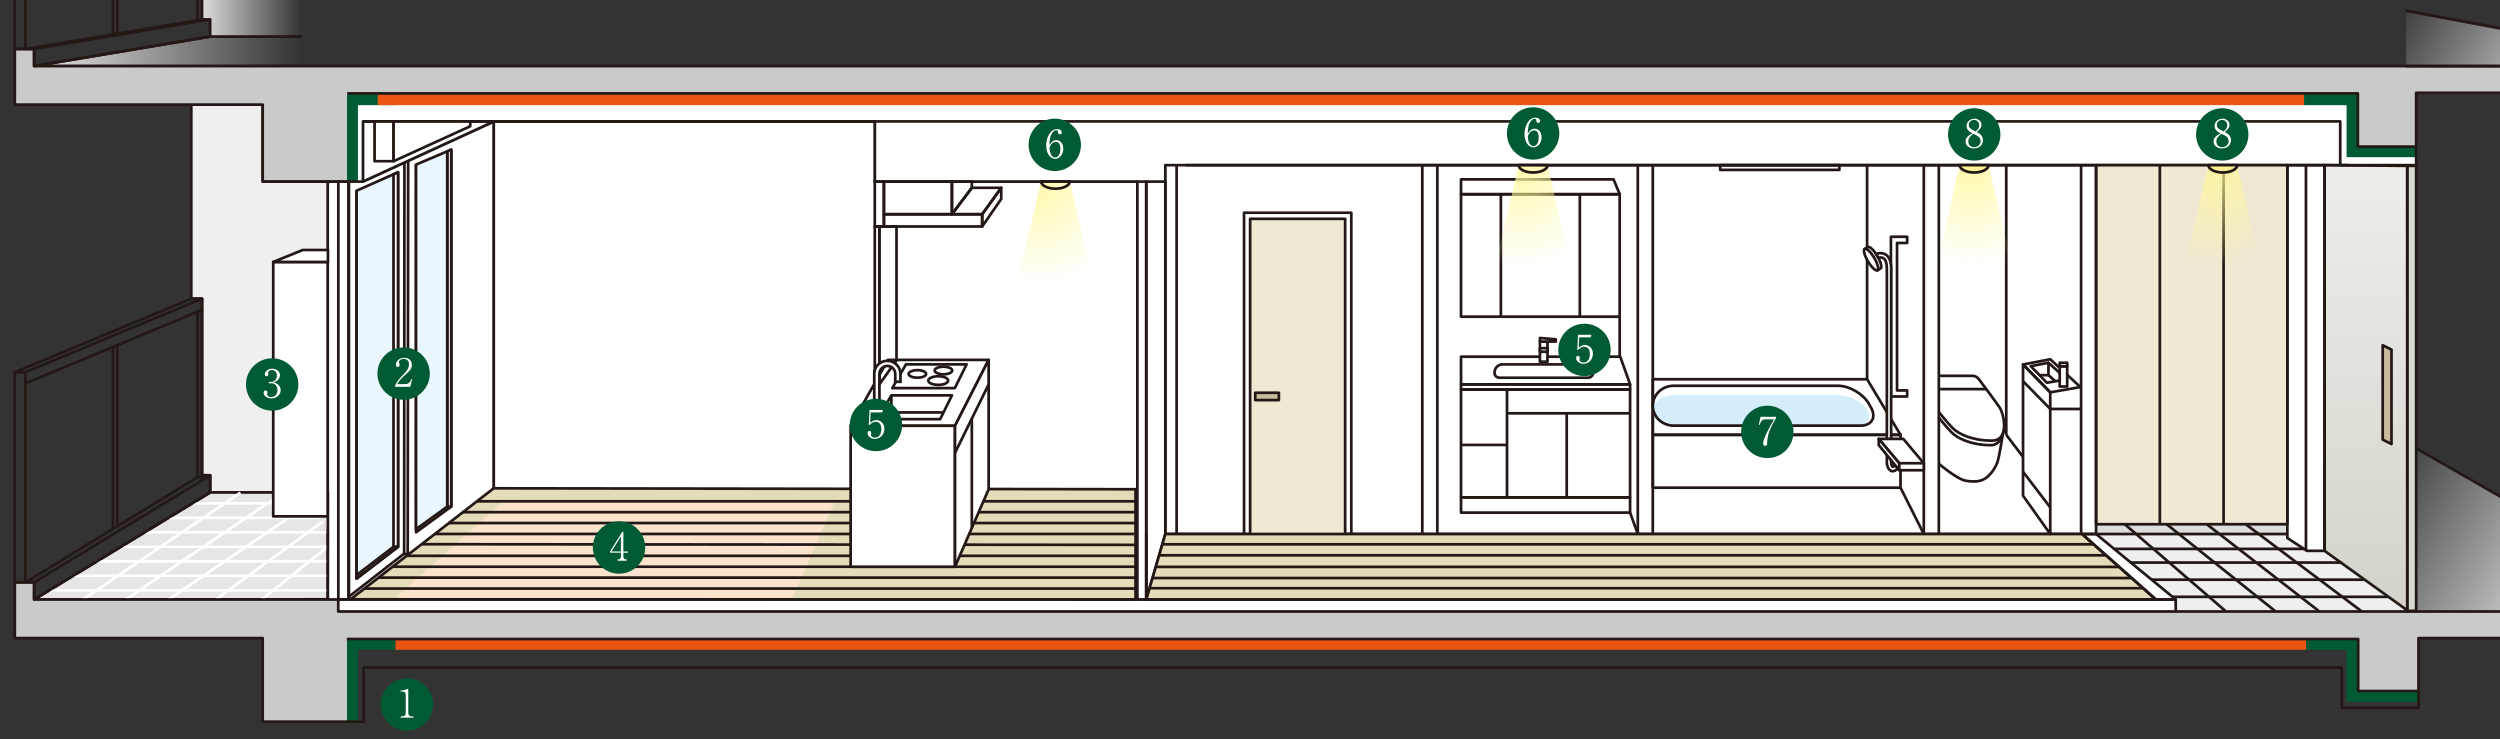 <?xml version="1.0" encoding="UTF-8"?><svg id="_レイヤー_2" xmlns="http://www.w3.org/2000/svg" xmlns:xlink="http://www.w3.org/1999/xlink" viewBox="0 0 560.31 165.7"><rect x="0" y="0" width="560.31" height="165.7" fill="#333333" stroke="none"/><defs><style>.cls-1{fill:#efe9d4;}.cls-1,.cls-2,.cls-3,.cls-4,.cls-5,.cls-6,.cls-7,.cls-8,.cls-9,.cls-10,.cls-11,.cls-12,.cls-13,.cls-14,.cls-15,.cls-16{stroke-width:.61px;}.cls-1,.cls-2,.cls-3,.cls-4,.cls-5,.cls-6,.cls-7,.cls-8,.cls-9,.cls-11,.cls-17,.cls-12,.cls-13,.cls-14,.cls-15,.cls-16{stroke:#231815;}.cls-1,.cls-2,.cls-4,.cls-5,.cls-7,.cls-8,.cls-9,.cls-10,.cls-11,.cls-17,.cls-12,.cls-13,.cls-14,.cls-15,.cls-16{stroke-linejoin:round;}.cls-18{stroke:#005b34;}.cls-18,.cls-19{stroke-width:2.45px;}.cls-18,.cls-19,.cls-3,.cls-6{stroke-miterlimit:10;}.cls-18,.cls-19,.cls-20,.cls-9,.cls-10,.cls-17{fill:none;}.cls-2{fill:url(#linear-gradient-2);}.cls-21{fill:#fce3cd;}.cls-19{stroke:#ea5514;}.cls-22,.cls-5,.cls-6{fill:#fff;}.cls-23{fill:#d3edfb;}.cls-3{fill:url(#linear-gradient-4);}.cls-4{fill:#dad9d2;}.cls-24{fill:url(#radial-gradient);}.cls-25{fill:url(#radial-gradient-3);}.cls-26{fill:url(#linear-gradient-5);}.cls-7{fill:url(#linear-gradient);}.cls-8{fill:#fff096;}.cls-27{fill:url(#radial-gradient-2);}.cls-28{fill:#005b34;}.cls-29{fill:url(#radial-gradient-4);}.cls-30{fill:#c9caca;}.cls-31,.cls-15{fill:#efefef;}.cls-10{stroke:#fff;}.cls-11{fill:#e4dcb8;}.cls-17{stroke-width:.64px;}.cls-32{fill:#dcdddd;}.cls-12{fill:#c9bc9c;}.cls-13{fill:url(#linear-gradient-3);}.cls-14{fill:#eaf6fd;}.cls-33{clip-path:url(#clippath);}.cls-16{fill:#e6e6e6;}</style><clipPath id="clippath"><rect class="cls-20" width="560.31" height="165.7"/></clipPath><linearGradient id="linear-gradient" x1="7.65" y1="11.5" x2="67.58" y2="11.5" gradientUnits="userSpaceOnUse"><stop offset="0" stop-color="#e6e6e6"/><stop offset="1" stop-color="#e6e6e6" stop-opacity="0"/></linearGradient><linearGradient id="linear-gradient-2" x1="572.45" y1="137.07" x2="528.48" y2="110.14" gradientUnits="userSpaceOnUse"><stop offset="0" stop-color="#dcdddd"/><stop offset="1" stop-color="#dcdddd" stop-opacity="0"/></linearGradient><linearGradient id="linear-gradient-3" x1="576.47" y1="17.4" x2="540.01" y2="-4.93" xlink:href="#linear-gradient-2"/><linearGradient id="linear-gradient-4" x1="530.25" y1="37.01" x2="530.25" y2="136.79" gradientUnits="userSpaceOnUse"><stop offset="0" stop-color="#d4d3ca" stop-opacity=".4"/><stop offset="1" stop-color="#d4d3ca"/></linearGradient><radialGradient id="radial-gradient" cx="-536.45" cy="227.63" fx="-536.45" fy="227.63" r="27.82" gradientTransform="translate(919.83 -141.9) scale(.79)" gradientUnits="userSpaceOnUse"><stop offset="0" stop-color="#fff799" stop-opacity=".8"/><stop offset="1" stop-color="#fff799" stop-opacity="0"/></radialGradient><radialGradient id="radial-gradient-2" cx="-733.21" fx="-733.21" r="27.82" xlink:href="#radial-gradient"/><radialGradient id="radial-gradient-3" cx="-869.48" cy="232.25" fx="-869.48" fy="232.25" r="27.82" xlink:href="#radial-gradient"/><radialGradient id="radial-gradient-4" cx="-604.83" fx="-604.83" r="27.4" xlink:href="#radial-gradient"/><linearGradient id="linear-gradient-5" x1="42.87" y1="-16.15" x2="67.54" y2="-16.15" gradientUnits="userSpaceOnUse"><stop offset="0" stop-color="#efefef"/><stop offset="1" stop-color="#efefef" stop-opacity="0"/></linearGradient></defs><g id="_レイヤー_10"><g class="cls-33"><rect class="cls-22" x="73.5" y="18.31" width="467.82" height="122.78"/><polygon class="cls-11" points="254.5 109.65 110.65 109.44 78.58 134.32 254.5 134.36 254.5 109.65"/><line class="cls-9" x1="45.28" y1="-33.16" x2="45.28" y2="4.35"/><line class="cls-9" x1="44.27" y1="-32.73" x2="44.27" y2="4.35"/><line class="cls-9" x1="26.3" y1="-33.15" x2="26.3" y2="7.84"/><line class="cls-9" x1="25.29" y1="-33.17" x2="25.29" y2="7.69"/><polyline class="cls-7" points="67.54 8.2 47.1 8.2 7.65 14.81 67.58 14.81"/><polygon class="cls-15" points="42.87 66.94 42.87 23.45 58.88 23.45 58.88 33.67 58.88 40.7 73.45 40.7 73.45 110.37 50.76 110.37 47.1 110.37 47.1 106.52 45.28 106.52 45.28 66.94 42.87 66.94"/><polygon class="cls-31" points="512.63 120.61 512.63 117.52 469.76 117.52 469.76 119.71 487.61 134.38 487.61 137.07 540.57 136.95 520.96 123.48 516.8 123.48 512.63 120.61"/><rect class="cls-32" x="469.78" y="117.49" width="42.87" height="2.19"/><polygon class="cls-16" points="73.5 110.37 47.1 110.37 7.65 134.36 73.45 134.32 73.5 110.37"/><line class="cls-10" x1="43.08" y1="112.81" x2="67.54" y2="112.81"/><line class="cls-10" x1="37.66" y1="116.06" x2="71.52" y2="116.06"/><line class="cls-10" x1="32.4" y1="119.3" x2="73.45" y2="119.3"/><line class="cls-10" x1="27.76" y1="122.55" x2="73.45" y2="122.55"/><line class="cls-10" x1="21.46" y1="125.8" x2="73.45" y2="125.8"/><line class="cls-10" x1="16.37" y1="129.05" x2="73.45" y2="129.05"/><line class="cls-10" x1="11.02" y1="132.31" x2="73.45" y2="132.31"/><line class="cls-10" x1="18.6" y1="134.36" x2="53.88" y2="110.41"/><line class="cls-10" x1="28.2" y1="134.36" x2="63.48" y2="110.41"/><line class="cls-10" x1="37.79" y1="134.36" x2="67.69" y2="114"/><line class="cls-10" x1="48.35" y1="134.36" x2="72.39" y2="116.86"/><line class="cls-10" x1="58.67" y1="134.36" x2="73.45" y2="122.55"/><polygon class="cls-21" points="177.65 133.93 88.67 133.93 112.81 112.42 187.04 112.42 177.65 133.93"/><line class="cls-9" x1="526.49" y1="37.01" x2="265.7" y2="37.01"/><polygon class="cls-30" points="624.33 125.93 605.24 125.93 605.24 20.8 541.32 20.8 541.32 35.03 526.49 35.03 526.49 23.45 79.05 23.45 79.05 40.7 58.88 40.7 58.88 23.45 3.32 23.45 3.32 10.97 7.65 10.97 7.65 14.81 605.24 14.81 605.24 -4.45 624.33 -4.45 624.33 125.93"/><polyline class="cls-30" points="605.24 136.93 605.24 121.86 624.33 121.86 624.33 160.25 605.24 160.25 605.24 143.01 542.05 143.01 542.05 156.56 526.49 156.56 526.49 143.22 78.05 143.22 78.05 161.75 58.88 161.75 58.88 143.01 3.32 143.01 3.32 130.51 7.65 130.51 7.65 134.36 72.59 134.36 75.94 134.36 75.86 136.93"/><rect class="cls-9" x="3.32" y="83.41" width="2.38" height="47.1"/><polygon class="cls-9" points="5.7 83.41 3.32 83.41 42.87 66.94 45.28 66.94 5.7 83.41"/><polyline class="cls-9" points="5.7 85.93 45.28 69.45 45.28 66.94"/><line class="cls-9" x1="5.7" y1="130.51" x2="44.27" y2="106.96"/><line class="cls-9" x1="7.65" y1="130.51" x2="47.1" y2="106.52"/><polyline class="cls-9" points="45.28 69.45 45.28 106.96 44.27 106.96"/><line class="cls-9" x1="44.27" y1="69.88" x2="44.27" y2="106.96"/><line class="cls-9" x1="26.3" y1="77.36" x2="26.3" y2="117.94"/><line class="cls-9" x1="25.29" y1="77.78" x2="25.29" y2="118.56"/><polyline class="cls-9" points="45.28 106.52 47.1 106.52 47.1 110.37 7.65 134.36 7.65 130.51 5.7 130.51"/><rect class="cls-9" x="3.32" y="-36.13" width="2.38" height="47.1"/><line class="cls-9" x1="5.7" y1="10.97" x2="45.28" y2="4.35"/><line class="cls-9" x1="7.65" y1="10.97" x2="47.1" y2="4.35"/><polyline class="cls-9" points="45.28 4.35 47.1 4.35 47.1 8.2 7.65 14.81 7.65 10.97 5.7 10.97"/><line class="cls-9" x1="605.24" y1="14.81" x2="539.26" y2="2.41"/><polyline class="cls-2" points="539.59 99.37 605.24 137.05 539.59 137.05 539.59 99.37"/><polyline class="cls-13" points="539.26 2.41 605.24 14.81 539.26 14.81"/><rect class="cls-4" x="539.52" y="37.17" width="2" height="99.74"/><rect class="cls-9" x="254.91" y="40.7" width="1.99" height="93.66"/><polygon class="cls-3" points="539.52 37.17 520.99 37.01 520.99 123.46 539.52 136.79 539.52 37.17"/><polygon class="cls-12" points="535.99 99.52 534.02 98.53 534.02 77.37 535.99 78.36 535.99 99.52"/><polygon class="cls-9" points="520.99 123.46 517.03 123.46 512.65 120.58 512.65 37.01 520.99 37.01 520.99 123.46"/><rect class="cls-1" x="469.78" y="37.02" width="42.87" height="80.47"/><line class="cls-9" x1="484.07" y1="36.99" x2="484.07" y2="117.49"/><line class="cls-9" x1="498.36" y1="36.99" x2="498.36" y2="117.49"/><polygon class="cls-9" points="261.18 119.69 469.78 119.69 469.78 37.01 261.18 37.01 261.18 40.7 261.18 40.7 261.18 119.69"/><rect class="cls-9" x="278.82" y="47.68" width="24.04" height="72.1"/><rect class="cls-1" x="280.18" y="49.05" width="21.3" height="70.73"/><rect class="cls-12" x="281.33" y="88.03" width="5.3" height="1.64"/><line class="cls-9" x1="434.54" y1="37.01" x2="434.54" y2="119.69"/><line class="cls-9" x1="431.17" y1="37.01" x2="431.17" y2="119.69"/><line class="cls-9" x1="370.43" y1="37.01" x2="370.43" y2="119.69"/><line class="cls-9" x1="367.07" y1="37.01" x2="367.07" y2="119.69"/><line class="cls-9" x1="322.14" y1="37.01" x2="322.14" y2="119.69"/><line class="cls-9" x1="318.77" y1="37.01" x2="318.77" y2="119.69"/><line class="cls-9" x1="466.42" y1="37.01" x2="466.42" y2="119.69"/><line class="cls-9" x1="263.71" y1="37.01" x2="263.71" y2="119.69"/><polygon class="cls-9" points="261.18 119.69 256.91 134.36 256.91 40.7 261.18 40.7 261.18 119.69"/><polygon class="cls-11" points="256.91 134.36 261.18 119.69 466.64 119.69 483.17 134.36 256.91 134.36"/><polygon class="cls-9" points="466.64 119.69 469.78 119.69 487.63 134.36 483.17 134.36 466.64 119.69"/><line class="cls-9" x1="449.65" y1="37.01" x2="449.65" y2="97.46"/><line class="cls-9" x1="449.65" y1="97.46" x2="453.41" y2="102.4"/><polygon class="cls-9" points="453.41 81.69 453.41 111.1 459.51 119.69 459.51 87.93 453.41 81.69"/><polyline class="cls-9" points="453.41 85.43 459.51 91.66 466.42 91.66"/><line class="cls-9" x1="453.41" y1="105.73" x2="459.51" y2="113.73"/><polygon class="cls-9" points="466.27 86.75 459.51 80.52 453.41 81.69 459.51 87.93 466.27 86.75"/><polygon class="cls-9" points="463.22 85.03 459.11 81.3 455.15 82.07 458.75 85.78 463.22 85.03"/><polyline class="cls-9" points="459.11 81.3 459.11 84.08 457.1 84.08"/><line class="cls-9" x1="459.11" y1="84.08" x2="460.66" y2="85.45"/><rect class="cls-5" x="461.63" y="82.1" width="1.68" height="4.52"/><rect class="cls-5" x="461.63" y="81.3" width="1.68" height=".8"/><path class="cls-9" d="M434.54,84.23h7.69s.7,0,1.3.79c.49.65,4.37,5.84,4.67,6.36,1.02,1.65,2.15,7.38-1.77,7.38-4.68,0-7.65-1.66-8.81-2.83-1.15-1.18-3.08-3.58-3.08-3.58"/><path class="cls-9" d="M434.54,93.61s1.72,2.14,2.88,3.32c1.15,1.18,4.13,2.84,8.81,2.84,1.84,0,2.73-1.92,2.87-3.43"/><line class="cls-9" x1="445.16" y1="87.21" x2="434.54" y2="87.21"/><path class="cls-9" d="M434.54,103.94s4.08,3.47,6.01,3.8c2.11.36,3.34.13,4.34-.47.99-.59,2.2-2.11,2.75-3.61.46-1.27,1.2-6.12,1.2-6.12"/><rect class="cls-9" x="385.54" y="37.01" width="26.71" height="1.07"/><polygon class="cls-9" points="425.95 97.46 370.43 97.46 370.43 85 418.46 85 425.95 97.46"/><line class="cls-9" x1="418.46" y1="37.01" x2="418.46" y2="85"/><polygon class="cls-9" points="427.44 88.86 423.8 88.86 423.8 53.07 427.44 53.07 427.44 54.45 425.17 54.45 425.17 87.5 427.44 87.5 427.44 88.86"/><rect class="cls-9" x="370.43" y="97.46" width="55.52" height="11.84"/><path class="cls-5" d="M420.79,60.59l.7-.42c.38-.23.05-1.49-.74-2.81-.79-1.33-1.74-2.22-2.13-1.99l-.69.42,2.87,4.8Z"/><path class="cls-5" d="M424.21,105.61c-.1,0-.19-.01-.29-.05-.8-.25-.99-1.42-1.03-1.66v-43.73c0-1.15-.26-1.95-.73-2.27-.53-.37-1.16-.1-1.17-.1l-.54-.9c.05-.02,1.29-.46,2.24.19.77.53,1.16,1.55,1.16,3.07v43.66c.05.35.24.78.35.81.04-.01.2-.05.47-.35l.72.65c-.4.45-.8.68-1.18.68Z"/><path class="cls-5" d="M420.05,57.77c.79,1.32,1.12,2.59.74,2.81-.38.23-1.33-.65-2.13-1.99-.79-1.33-1.12-2.59-.74-2.81.38-.23,1.34.66,2.13,1.99Z"/><polygon class="cls-5" points="421.07 98.37 426.58 98.37 431.17 103.83 425.67 103.83 421.07 98.37"/><polygon class="cls-5" points="425.67 105.39 421.07 99.76 421.07 98.37 425.67 103.83 425.67 105.39"/><rect class="cls-5" x="425.67" y="103.83" width="5.5" height="1.56"/><path class="cls-23" d="M418.53,91.97c1.06,1.88-.17,3.42-2.74,3.42h-40.69c-2.57,0-4.67-1.54-4.67-3.42s2.1-3.42,4.67-3.42h36.83c2.57,0,5.54,1.54,6.6,3.42Z"/><line class="cls-9" x1="425.95" y1="109.3" x2="431.17" y2="119.69"/><line class="cls-9" x1="363.01" y1="70.98" x2="363.01" y2="79.94"/><polygon class="cls-9" points="327.45 40.2 361.64 40.2 363.01 43.53 327.45 43.53 327.45 40.2"/><polygon class="cls-9" points="327.45 79.94 363.14 79.94 365.34 86.15 327.45 86.15 327.45 79.94"/><rect class="cls-9" x="327.45" y="43.53" width="35.56" height="27.45"/><rect class="cls-9" x="327.45" y="86.15" width="37.89" height="1.16"/><rect class="cls-9" x="327.45" y="87.31" width="37.89" height="24.17"/><line class="cls-9" x1="337.76" y1="87.31" x2="337.76" y2="111.47"/><rect class="cls-9" x="327.45" y="111.47" width="37.89" height="3.42"/><line class="cls-9" x1="337.76" y1="92.63" x2="365.34" y2="92.63"/><line class="cls-9" x1="351.14" y1="92.63" x2="351.14" y2="111.47"/><line class="cls-9" x1="327.45" y1="99.72" x2="337.76" y2="99.72"/><path class="cls-9" d="M357.08,83.27c.09.76-.46,1.39-1.23,1.39h-19.74c-.77,0-1.28-.62-1.13-1.37l.05-.25c.15-.76.9-1.37,1.67-1.37h18.79c.77,0,1.48.63,1.57,1.39l.03.22Z"/><rect class="cls-9" x="196.06" y="40.7" width="2.04" height="10.06"/><rect class="cls-9" x="196.06" y="50.76" width="1.02" height="35.39"/><polygon class="cls-9" points="200.93 80.75 197.09 86.15 197.09 50.76 200.93 50.76 200.93 80.75"/><polygon class="cls-9" points="221.58 80.66 199.01 80.66 190.65 95.43 214.04 95.43 221.58 80.66"/><polygon class="cls-9" points="216.64 81.66 203.05 81.66 199.99 86.98 214 86.98 216.64 81.66"/><polygon class="cls-9" points="213.35 88.61 199.77 88.61 196.71 93.94 210.72 93.94 213.35 88.61"/><path class="cls-6" d="M197.09,91.34h-1.15v-7.54c0-1.63,1.31-2.94,2.93-2.94s2.94,1.32,2.94,2.94v1.76h-1.16v-1.76c0-.99-.8-1.78-1.78-1.78s-1.77.8-1.77,1.78v7.54Z"/><polyline class="cls-9" points="199.77 88.61 199.77 92.44 211.45 92.44"/><line class="cls-9" x1="199.77" y1="92.44" x2="199.01" y2="93.94"/><path class="cls-9" d="M207.57,83.81c0,.46-.88.84-1.96.84s-1.96-.38-1.96-.84.88-.85,1.96-.85,1.96.38,1.96.85Z"/><path class="cls-9" d="M213.41,83.04c0,.47-.88.85-1.96.85s-1.97-.38-1.97-.85.88-.85,1.97-.85,1.96.39,1.96.85Z"/><path class="cls-9" d="M212.5,85.3c0,.53-.99.96-2.22.96s-2.23-.43-2.23-.96,1-.97,2.23-.97,2.22.43,2.22.97Z"/><polyline class="cls-9" points="91.48 36.19 91.38 124.18 90.48 124.18"/><polyline class="cls-9" points="93.24 36.89 93.24 119.3 101.14 113.54 101.14 33.56"/><line class="cls-9" x1="79.92" y1="42.75" x2="79.92" y2="129.64"/><polyline class="cls-9" points="90.64 36.52 90.58 124.08 78.16 133.76 78.16 40.7"/><polygon class="cls-9" points="101.14 113.54 100.24 113.54 100.24 33.91 101.14 33.49 101.14 113.54"/><line class="cls-9" x1="78.16" y1="40.7" x2="78.16" y2="134.17"/><rect class="cls-9" x="75.83" y="40.7" width="2.34" height="93.62"/><polygon class="cls-14" points="89.21 38.6 88.39 38.97 79.92 42.74 79.92 42.74 79.92 129.67 89.21 122.55 89.21 38.6"/><polygon class="cls-14" points="93.24 36.89 100.24 33.92 100.24 113.54 93.24 118.61 93.24 36.89"/><rect class="cls-5" x="61.24" y="58.71" width="12.2" height="57.02"/><polygon class="cls-5" points="61.24 58.71 67.84 56.03 73.5 56.03 73.5 58.71 61.24 58.71"/><rect class="cls-9" x="198.11" y="48.02" width="22.02" height="2.74"/><rect class="cls-9" x="198.11" y="40.7" width="15.24" height="7.32"/><polygon class="cls-9" points="217.81 42.09 213.35 48.02 213.35 40.7 217.81 40.7 217.81 42.09"/><polygon class="cls-9" points="224.4 42.09 217.81 42.09 213.35 48.02 220.13 48.02 224.4 42.09"/><polygon class="cls-9" points="224.4 44.59 220.13 50.76 220.13 48.02 224.4 42.09 224.4 44.59"/><line class="cls-9" x1="469.78" y1="119.69" x2="512.65" y2="119.69"/><line class="cls-9" x1="473.85" y1="123.02" x2="516.37" y2="123.02"/><line class="cls-9" x1="477.56" y1="126.08" x2="524.9" y2="126.08"/><line class="cls-9" x1="482.24" y1="129.92" x2="529.98" y2="129.92"/><line class="cls-9" x1="503.31" y1="117.49" x2="529.18" y2="136.93"/><line class="cls-9" x1="494.58" y1="117.49" x2="519.83" y2="137.05"/><line class="cls-9" x1="485.6" y1="117.49" x2="509.88" y2="136.93"/><line class="cls-9" x1="476.2" y1="117.49" x2="498.77" y2="136.93"/><line class="cls-9" x1="260.65" y1="121.99" x2="469.3" y2="121.99"/><line class="cls-9" x1="259.88" y1="124.46" x2="472.09" y2="124.46"/><line class="cls-9" x1="258.2" y1="129.55" x2="477.75" y2="129.55"/><line class="cls-9" x1="94.59" y1="121.97" x2="254.91" y2="122.12"/><line class="cls-9" x1="91.08" y1="124.57" x2="254.91" y2="124.57"/><line class="cls-9" x1="88.05" y1="127.02" x2="254.91" y2="127.02"/><line class="cls-9" x1="84.84" y1="129.46" x2="254.91" y2="129.46"/><line class="cls-9" x1="81.5" y1="131.91" x2="254.91" y2="131.91"/><line class="cls-9" x1="106.91" y1="112.35" x2="254.91" y2="112.35"/><line class="cls-9" x1="103.69" y1="114.79" x2="254.91" y2="114.79"/><line class="cls-9" x1="100.56" y1="117.23" x2="254.91" y2="117.23"/><line class="cls-9" x1="97.45" y1="119.68" x2="254.22" y2="119.68"/><rect class="cls-5" x="190.65" y="95.43" width="23.39" height="31.59"/><polygon class="cls-5" points="221.58 80.66 221.58 109.65 214.04 127.02 214.04 95.43 221.58 80.66"/><line class="cls-9" x1="221.58" y1="86.15" x2="214.04" y2="101.5"/><line class="cls-9" x1="217.81" y1="93.82" x2="217.81" y2="118.34"/><line class="cls-9" x1="516.82" y1="123.46" x2="516.82" y2="37.01"/><polygon class="cls-24" points="509.62 72.35 486.74 72.35 494.95 37.01 501.42 37.01 509.62 72.35"/><path class="cls-8" d="M501.42,37.01c0,.91-1.45,1.65-3.23,1.65s-3.24-.74-3.24-1.65h6.47Z"/><rect class="cls-5" x="345.14" y="76.55" width="1.69" height="4.52"/><polygon class="cls-5" points="345.14 76.55 348.69 76.55 348.69 76.05 345.14 75.75 345.14 76.55"/><rect class="cls-5" x="345.14" y="78.04" width="1.69" height=".8"/><line class="cls-9" x1="354.08" y1="43.53" x2="354.08" y2="70.98"/><line class="cls-9" x1="336.38" y1="43.53" x2="336.38" y2="70.98"/><polygon class="cls-27" points="355.05 72.35 332.18 72.35 340.38 37.01 346.85 37.01 355.05 72.35"/><path class="cls-9" d="M346.85,37.01c0,.91-1.45,1.65-3.24,1.65s-3.23-.74-3.23-1.65h6.47Z"/><polygon class="cls-25" points="247.99 75.98 225.12 75.98 233.32 40.64 239.79 40.64 247.99 75.98"/><path class="cls-9" d="M239.79,40.64c0,.91-1.45,1.65-3.24,1.65s-3.23-.74-3.23-1.65h6.47Z"/><path class="cls-9" d="M419.33,91.33c1.26,2.24.18,4.07-2.39,4.07h-41.84c-2.57,0-4.67-2.01-4.67-4.47s2.1-4.47,4.67-4.47h36.83c2.57,0,5.69,1.83,6.95,4.07l.45.8Z"/><polygon class="cls-29" points="453.89 72.35 435.12 72.35 435.11 54.69 439.21 37.01 445.69 37.01 453.89 72.35"/><path class="cls-8" d="M445.69,37.01c0,.91-1.45,1.65-3.24,1.65s-3.24-.74-3.24-1.65h6.47Z"/><line class="cls-9" x1="256.91" y1="119.68" x2="256.91" y2="134.36"/><line class="cls-9" x1="365.34" y1="114.89" x2="367.07" y2="119.69"/><polyline class="cls-26" points="42.87 -40.5 42.87 -35.23 45.28 -35.23 45.28 4.35 47.1 4.35 47.1 8.2 50.76 8.2 67.54 8.2 67.54 -40.5"/><polyline class="cls-9" points="42.87 -40.5 42.87 -35.23 45.28 -35.23 45.28 4.35 47.1 4.35 47.1 8.2 50.76 8.2 67.54 8.2"/><polyline class="cls-18" points="516.84 144.44 527.15 144.44 527.15 156.09 541.89 156.09"/><polyline class="cls-18" points="516.39 22.34 527.15 22.34 527.15 34 541.89 34"/><polyline class="cls-18" points="88.65 144.42 79 144.42 79 161.75"/><polyline class="cls-18" points="88.65 22.34 79 22.34 79 40.7"/><polygon class="cls-5" points="89.21 122.34 89.21 122.55 88.2 122.55 88.2 39.08 89.21 38.63 89.21 122.34"/><polygon class="cls-5" points="79.92 128.87 88.2 122.55 89.21 122.55 79.92 129.67 79.92 128.87"/><line class="cls-19" x1="88.65" y1="144.42" x2="516.84" y2="144.42"/><line class="cls-19" x1="84.66" y1="22.34" x2="516.39" y2="22.34"/><line class="cls-9" x1="486.9" y1="133.76" x2="535.34" y2="133.76"/><polyline class="cls-9" points="75.81 134.51 75.81 137.05 539.59 137.05"/><polyline class="cls-9" points="77.73 143.22 528.52 143.22 528.52 154.87 542.05 154.87"/><polyline class="cls-9" points="77.83 20.94 528.45 20.94 528.45 32.86 541.32 32.86"/><line class="cls-9" x1="58.88" y1="40.7" x2="76.05" y2="40.7"/><line class="cls-9" x1="73.46" y1="118.74" x2="73.46" y2="134.32"/><line class="cls-17" x1="110.76" y1="27.21" x2="81.36" y2="40.7"/><polyline class="cls-9" points="624.33 -4.45 624.33 125.93 605.24 125.93 605.24 20.8 541.52 20.8 541.52 37.01 524.5 37.01 524.5 27.21 81.36 27.21 81.36 40.7 58.88 40.7 58.88 23.45 3.32 23.45 3.32 10.97 7.65 10.97 7.65 14.81 605.24 14.81 605.24 -4.45"/><line class="cls-17" x1="110.65" y1="109.44" x2="110.65" y2="27.39"/><polyline class="cls-9" points="487.63 136.93 487.63 134.36 72.59 134.36 7.65 134.36 7.65 130.51 3.32 130.51 3.32 143.01 58.88 143.01 58.88 161.75 81.5 161.75 81.5 149.62 524.84 149.62 524.84 158.65 542.05 158.65 542.05 143.01 605.24 143.01 605.24 160.25"/><polyline class="cls-5" points="83.95 27.27 83.95 36.13 88.21 36.13 88.21 27.27"/><polyline class="cls-5" points="105.4 27.28 105.4 28.29 88.21 36.13 88.21 27.27"/><polyline class="cls-17" points="81.36 27.21 196.06 27.21 196.06 40.7 254.91 40.7 254.91 40.7"/><circle class="cls-28" cx="90.46" cy="83.73" r="5.87"/><path class="cls-22" d="M91.97,86.69h-3.45v-.23c.5-1.08,1.18-1.8,1.96-2.6.55-.56,1.18-1.25,1.18-2.21,0-.45-.16-1.2-1.15-1.2-.76,0-1.12.41-1.12.69,0,.09.04.2.08.26.1.23.1.33.1.4,0,.3-.19.44-.43.44-.3,0-.4-.22-.4-.49,0-.79.74-1.56,1.88-1.56,1.03,0,1.69.62,1.69,1.61,0,.58-.21.93-.64,1.42-.21.24-1.28,1.17-1.48,1.37-.11.11-.76.76-1.16,1.51h1.74c1.02,0,1.29-.75,1.45-1.17l.17.04-.43,1.71Z"/><circle class="cls-28" cx="61" cy="86.17" r="5.87"/><path class="cls-22" d="M62.9,87.46c0,.99-.86,1.83-2.07,1.83-1.07,0-1.74-.67-1.74-1.27,0-.28.14-.51.43-.51s.42.25.42.47c0,.1-.08.35-.08.42,0,.22.31.6.93.6.77,0,1.4-.62,1.4-1.57,0-.89-.53-1.54-1.41-1.54-.04,0-.28.03-.33.03s-.23,0-.23-.18c0-.13.1-.16.23-.16.04,0,.28.03.33.03.49,0,1.29-.41,1.29-1.41,0-.84-.58-1.27-1.15-1.27-.52,0-.82.33-.82.59,0,.04.03.26.03.31,0,.2-.1.51-.41.51-.25,0-.36-.23-.36-.46,0-.64.75-1.25,1.63-1.25.97,0,1.76.62,1.76,1.48,0,.62-.49,1.36-1.52,1.61,1.29.17,1.68,1.14,1.68,1.74Z"/><circle class="cls-28" cx="91.19" cy="157.89" r="5.87"/><path class="cls-22" d="M89.79,160.84v-.28h.3c.57,0,.85-.26.85-.85v-3.91c0-.56-.2-.81-.86-.81h-.29v-.23h.14c.53,0,1.16-.23,1.33-.33.06-.04.13-.08.18-.08.04,0,.06.04.06.09v5.28c0,.49.2.85.76.85h.39v.28h-2.86Z"/><circle class="cls-28" cx="343.61" cy="29.91" r="5.87"/><path class="cls-22" d="M343.69,33.03c-1.03,0-2.01-1.1-2.01-3.01,0-1.63.84-3.65,2.46-3.65.63,0,1.03.33,1.03.75,0,.36-.24.41-.4.41-.43,0-.45-.4-.45-.45,0-.23-.02-.45-.36-.45-.29,0-.56.16-.71.33-.75.82-.82,2.04-.86,3,.41-.57.78-1.12,1.57-1.12.94,0,1.55.87,1.55,1.95,0,1.3-.86,2.24-1.83,2.24ZM343.82,29.23c-.89,0-1.29,1.02-1.42,1.37.08.74.17,1.15.4,1.55.29.51.54.58.88.58.96,0,1.18-1.22,1.18-1.95,0-.47-.09-1.55-1.03-1.55Z"/><circle class="cls-28" cx="355.12" cy="78.42" r="5.87"/><path class="cls-22" d="M354.87,81.54c-1.03,0-1.63-.76-1.63-1.3,0-.27.17-.5.44-.5.21,0,.38.18.38.48,0,.11-.06.36-.06.42,0,.3.32.62.9.62,1.1,0,1.43-1.12,1.43-1.9,0-.73-.22-1.66-1.29-1.66-.61,0-.97.34-1.4.76l-.13-.1.17-3.32h3l-.16.56h-2.59l-.11,2.37c.19-.19.34-.33.67-.48.28-.12.53-.17.75-.17.67,0,1.77.55,1.77,1.95s-1.02,2.27-2.14,2.27Z"/><circle class="cls-28" cx="396.1" cy="96.8" r="5.87"/><path class="cls-22" d="M396.07,99.34c0,.17,0,.58-.47.58-.2,0-.43-.07-.43-.55,0-1.06,1.35-3.46,2.44-5.39h-2c-.78,0-1.02.63-1.23,1.24l-.18-.03.37-1.78h3.48v.29c-1.1,1.87-1.97,3.49-1.99,5.63Z"/><circle class="cls-28" cx="442.47" cy="30.13" r="5.87"/><path class="cls-22" d="M442.4,33.26c-.92,0-1.88-.5-1.88-1.57,0-.88.65-1.29,1.57-1.81-.49-.24-1.34-.68-1.34-1.65,0-.91.81-1.63,1.77-1.63.87,0,1.58.57,1.58,1.38s-.69,1.3-1.09,1.59c.53.3,1.42.77,1.42,1.83s-.78,1.86-2.02,1.86ZM442.31,29.98c-.48.33-1.16.8-1.16,1.68s.57,1.33,1.31,1.33,1.44-.48,1.44-1.38c0-.82-.66-1.17-1.6-1.62ZM442.45,26.86c-.52,0-1.2.36-1.2,1.14,0,.43.19.66.5.89.26.2.62.4,1.01.56.24-.18.84-.63.84-1.37,0-.56-.39-1.21-1.15-1.21Z"/><circle class="cls-28" cx="498.06" cy="30.13" r="5.87"/><path class="cls-22" d="M497.99,33.26c-.92,0-1.88-.5-1.88-1.57,0-.88.65-1.29,1.57-1.81-.49-.24-1.34-.68-1.34-1.65,0-.91.81-1.63,1.77-1.63.87,0,1.58.57,1.58,1.38s-.69,1.3-1.09,1.59c.53.3,1.42.77,1.42,1.83s-.78,1.86-2.02,1.86ZM497.9,29.98c-.48.33-1.16.8-1.16,1.68s.57,1.33,1.31,1.33,1.44-.48,1.44-1.38c0-.82-.66-1.17-1.6-1.62ZM498.04,26.86c-.52,0-1.2.36-1.2,1.14,0,.43.19.66.5.89.26.2.62.4,1.01.56.24-.18.84-.63.84-1.37,0-.56-.39-1.21-1.15-1.21Z"/><circle class="cls-28" cx="236.4" cy="32.46" r="5.87"/><path class="cls-22" d="M236.49,35.59c-1.02,0-2.01-1.1-2.01-3.01,0-1.63.84-3.65,2.46-3.65.63,0,1.03.33,1.03.75,0,.36-.24.41-.4.41-.43,0-.45-.4-.45-.45,0-.23-.02-.45-.36-.45-.29,0-.56.16-.71.33-.76.82-.82,2.04-.86,3,.41-.57.78-1.12,1.57-1.12.94,0,1.55.87,1.55,1.95,0,1.3-.86,2.24-1.83,2.24ZM236.62,31.78c-.89,0-1.29,1.02-1.42,1.37.08.74.17,1.15.4,1.55.29.51.54.58.88.58.96,0,1.18-1.22,1.18-1.95,0-.47-.09-1.55-1.03-1.55Z"/><circle class="cls-28" cx="138.74" cy="122.71" r="5.87"/><path class="cls-22" d="M139.71,123.86v.91c0,.4.27.62.61.62h.14v.28h-2.04v-.28c.18,0,.75,0,.75-.63v-.89h-2.43v-.3l2.73-4.38h.24v4.41h1.03v.28h-1.03ZM139.16,120.21l-2.1,3.38h2.1v-3.38Z"/><circle class="cls-28" cx="196.32" cy="95.25" r="5.87"/><path class="cls-22" d="M196.07,98.37c-1.03,0-1.63-.76-1.63-1.3,0-.27.17-.5.44-.5.21,0,.38.18.38.48,0,.11-.06.36-.06.42,0,.3.32.62.9.62,1.1,0,1.43-1.12,1.43-1.9,0-.73-.22-1.66-1.29-1.66-.61,0-.97.34-1.4.76l-.13-.1.17-3.32h3l-.16.56h-2.59l-.11,2.37c.19-.19.34-.33.67-.48.28-.12.53-.17.75-.17.67,0,1.77.55,1.77,1.95s-1.02,2.27-2.14,2.27Z"/><line class="cls-9" x1="259.15" y1="127.06" x2="475.03" y2="127.06"/><line class="cls-9" x1="257.76" y1="131.83" x2="480.17" y2="131.83"/></g></g></svg>